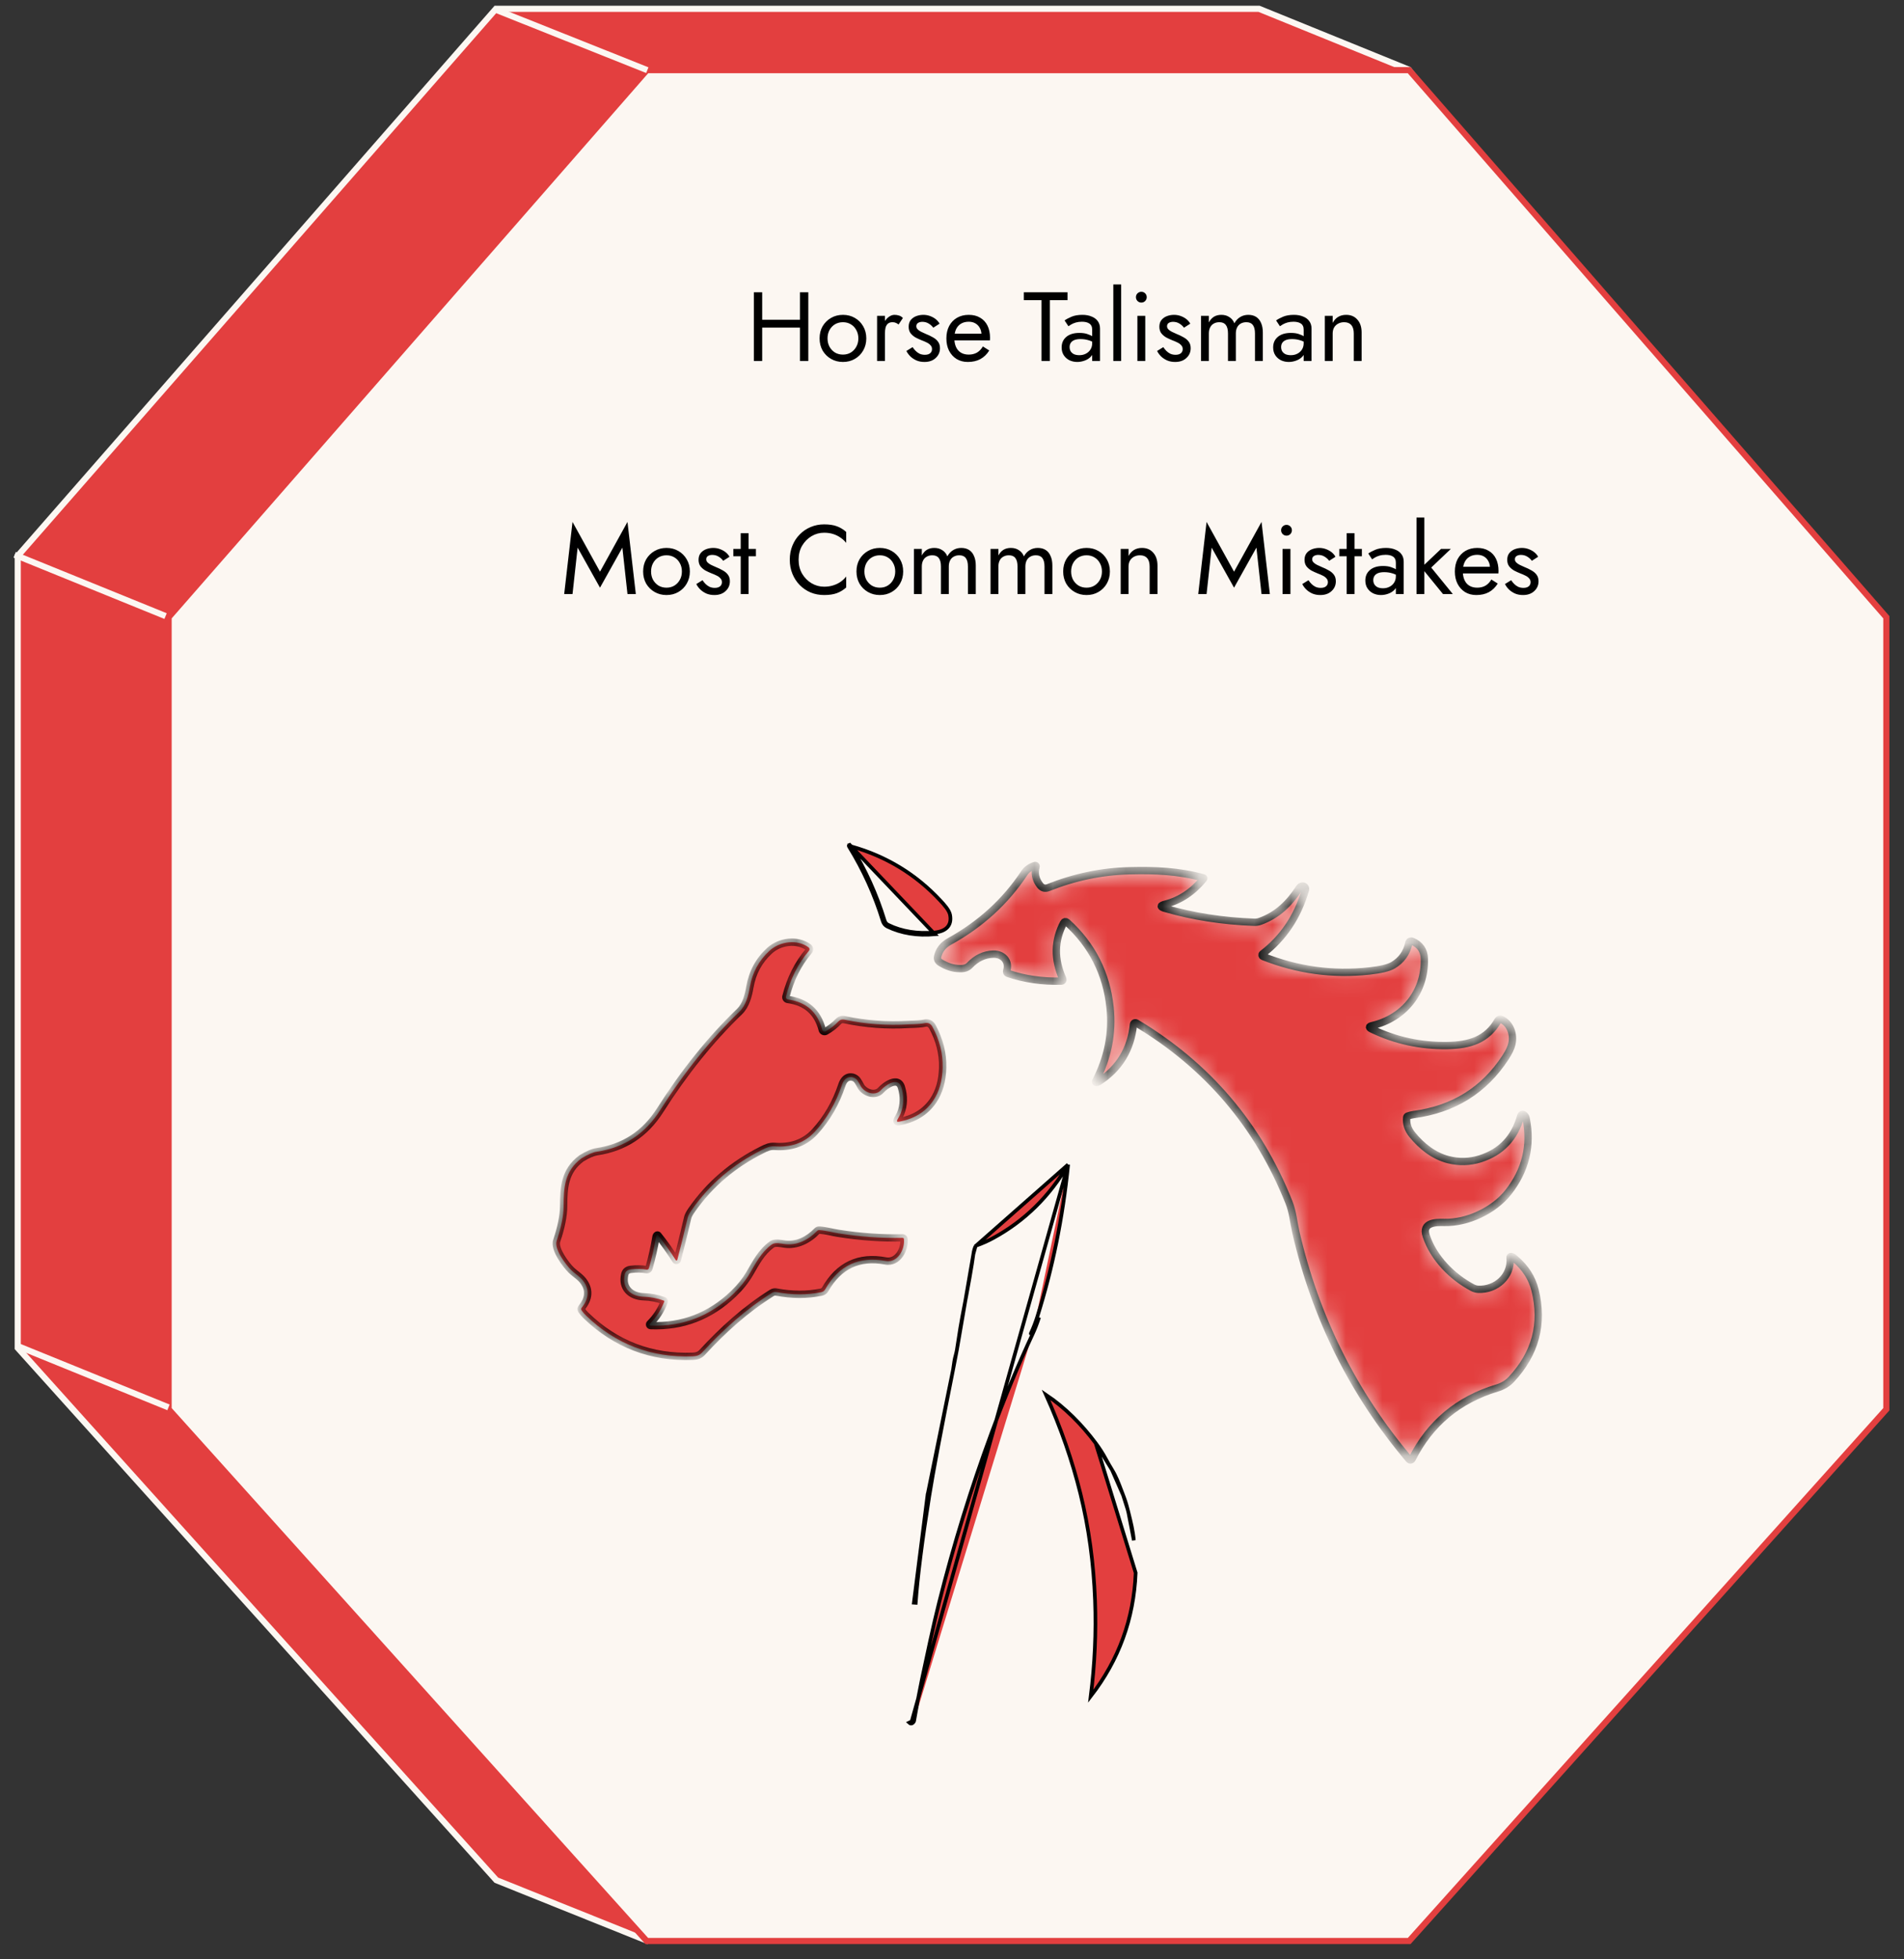 <?xml version="1.0" encoding="UTF-8"?> <svg xmlns="http://www.w3.org/2000/svg" width="104" height="107" viewBox="0 0 104 107" fill="none"><rect x="0" y="0" width="104" height="107" fill="#333333" stroke="none"/> <path d="M0.969 30.362L27.089 0.482L68.773 0.482L76.944 3.803L97.647 30.356V73.582L35.349 105.997L27.111 102.69L0.969 73.62L0.969 30.362Z" fill="#E33F3F" stroke="#FCF7F2" stroke-width="0.335"></path> <path d="M9.21 33.712L35.33 3.832L76.971 3.832L103.035 33.712V76.97L76.972 106.013H35.328L9.21 76.97L9.21 33.712Z" fill="#FCF7F2" stroke="#E33F3F" stroke-width="0.335"></path> <path d="M31.551 29.91L31.272 32.446H30.817L31.272 28.506L32.773 31.224L34.274 28.506L34.73 32.446H34.274L33.995 29.91L32.773 32.097L31.551 29.91ZM35.129 31.213C35.129 30.963 35.185 30.741 35.295 30.548C35.41 30.355 35.563 30.203 35.756 30.093C35.949 29.982 36.166 29.926 36.405 29.926C36.648 29.926 36.864 29.982 37.054 30.093C37.246 30.203 37.398 30.355 37.509 30.548C37.624 30.741 37.681 30.963 37.681 31.213C37.681 31.459 37.624 31.681 37.509 31.878C37.398 32.071 37.246 32.222 37.054 32.333C36.864 32.444 36.648 32.499 36.405 32.499C36.166 32.499 35.949 32.444 35.756 32.333C35.563 32.222 35.41 32.071 35.295 31.878C35.185 31.681 35.129 31.459 35.129 31.213ZM35.563 31.213C35.563 31.384 35.599 31.536 35.671 31.669C35.746 31.801 35.846 31.906 35.971 31.985C36.099 32.06 36.244 32.097 36.405 32.097C36.566 32.097 36.709 32.06 36.834 31.985C36.962 31.906 37.062 31.801 37.134 31.669C37.209 31.536 37.246 31.384 37.246 31.213C37.246 31.041 37.209 30.89 37.134 30.757C37.062 30.622 36.962 30.516 36.834 30.441C36.709 30.366 36.566 30.328 36.405 30.328C36.244 30.328 36.099 30.366 35.971 30.441C35.846 30.516 35.746 30.622 35.671 30.757C35.599 30.89 35.563 31.041 35.563 31.213ZM38.372 31.69C38.422 31.765 38.479 31.835 38.543 31.899C38.608 31.963 38.681 32.015 38.763 32.054C38.849 32.09 38.942 32.108 39.042 32.108C39.163 32.108 39.258 32.081 39.326 32.028C39.397 31.971 39.433 31.894 39.433 31.797C39.433 31.711 39.404 31.64 39.347 31.583C39.294 31.522 39.224 31.472 39.138 31.433C39.052 31.39 38.961 31.351 38.865 31.315C38.758 31.272 38.649 31.222 38.538 31.165C38.431 31.104 38.34 31.027 38.264 30.934C38.193 30.838 38.157 30.718 38.157 30.575C38.157 30.428 38.195 30.307 38.27 30.21C38.348 30.114 38.449 30.043 38.57 29.996C38.695 29.95 38.824 29.926 38.956 29.926C39.088 29.926 39.212 29.948 39.326 29.991C39.444 30.034 39.547 30.091 39.637 30.162C39.726 30.234 39.796 30.316 39.846 30.409L39.503 30.629C39.435 30.536 39.349 30.459 39.245 30.398C39.145 30.337 39.031 30.307 38.902 30.307C38.813 30.307 38.736 30.327 38.672 30.366C38.608 30.405 38.575 30.466 38.575 30.548C38.575 30.613 38.6 30.67 38.65 30.72C38.7 30.77 38.765 30.814 38.843 30.854C38.922 30.893 39.004 30.931 39.09 30.966C39.233 31.023 39.363 31.086 39.481 31.154C39.599 31.218 39.692 31.297 39.76 31.39C39.831 31.483 39.867 31.602 39.867 31.749C39.867 31.963 39.789 32.142 39.631 32.285C39.478 32.428 39.274 32.499 39.02 32.499C38.856 32.499 38.708 32.471 38.575 32.414C38.443 32.353 38.331 32.276 38.238 32.183C38.148 32.09 38.08 31.995 38.034 31.899L38.372 31.69ZM40.056 29.98H41.289V30.382H40.056V29.98ZM40.459 29.122H40.887V32.446H40.459V29.122ZM43.621 30.57C43.621 30.859 43.686 31.115 43.814 31.336C43.947 31.558 44.118 31.731 44.329 31.856C44.54 31.981 44.769 32.044 45.015 32.044C45.194 32.044 45.356 32.02 45.503 31.974C45.653 31.928 45.789 31.863 45.91 31.781C46.032 31.695 46.135 31.597 46.221 31.486V32.087C46.064 32.226 45.892 32.33 45.706 32.398C45.521 32.465 45.29 32.499 45.015 32.499C44.754 32.499 44.509 32.453 44.281 32.36C44.056 32.264 43.857 32.13 43.686 31.958C43.514 31.783 43.38 31.577 43.284 31.342C43.187 31.106 43.139 30.848 43.139 30.57C43.139 30.291 43.187 30.034 43.284 29.798C43.38 29.562 43.514 29.358 43.686 29.187C43.857 29.012 44.056 28.878 44.281 28.785C44.509 28.688 44.754 28.64 45.015 28.64C45.29 28.64 45.521 28.674 45.706 28.742C45.892 28.81 46.064 28.913 46.221 29.053V29.653C46.135 29.542 46.032 29.446 45.91 29.364C45.789 29.278 45.653 29.212 45.503 29.165C45.356 29.119 45.194 29.096 45.015 29.096C44.769 29.096 44.54 29.158 44.329 29.283C44.118 29.408 43.947 29.582 43.814 29.803C43.686 30.021 43.621 30.277 43.621 30.57ZM46.782 31.213C46.782 30.963 46.837 30.741 46.948 30.548C47.062 30.355 47.216 30.203 47.409 30.093C47.602 29.982 47.818 29.926 48.057 29.926C48.3 29.926 48.517 29.982 48.706 30.093C48.899 30.203 49.051 30.355 49.162 30.548C49.276 30.741 49.333 30.963 49.333 31.213C49.333 31.459 49.276 31.681 49.162 31.878C49.051 32.071 48.899 32.222 48.706 32.333C48.517 32.444 48.3 32.499 48.057 32.499C47.818 32.499 47.602 32.444 47.409 32.333C47.216 32.222 47.062 32.071 46.948 31.878C46.837 31.681 46.782 31.459 46.782 31.213ZM47.216 31.213C47.216 31.384 47.252 31.536 47.323 31.669C47.398 31.801 47.498 31.906 47.623 31.985C47.752 32.06 47.897 32.097 48.057 32.097C48.218 32.097 48.361 32.06 48.486 31.985C48.615 31.906 48.715 31.801 48.786 31.669C48.861 31.536 48.899 31.384 48.899 31.213C48.899 31.041 48.861 30.89 48.786 30.757C48.715 30.622 48.615 30.516 48.486 30.441C48.361 30.366 48.218 30.328 48.057 30.328C47.897 30.328 47.752 30.366 47.623 30.441C47.498 30.516 47.398 30.622 47.323 30.757C47.252 30.89 47.216 31.041 47.216 31.213ZM53.299 30.891V32.446H52.87V30.945C52.87 30.734 52.831 30.579 52.752 30.479C52.677 30.378 52.559 30.328 52.399 30.328C52.281 30.328 52.179 30.354 52.093 30.404C52.007 30.45 51.941 30.52 51.895 30.613C51.848 30.706 51.825 30.816 51.825 30.945V32.446H51.396V30.945C51.396 30.734 51.357 30.579 51.278 30.479C51.203 30.378 51.085 30.328 50.925 30.328C50.807 30.328 50.705 30.354 50.619 30.404C50.533 30.45 50.467 30.52 50.421 30.613C50.374 30.706 50.351 30.816 50.351 30.945V32.446H49.922V29.98H50.351V30.339C50.426 30.2 50.519 30.096 50.63 30.028C50.744 29.96 50.878 29.926 51.032 29.926C51.203 29.926 51.35 29.968 51.471 30.05C51.596 30.128 51.688 30.241 51.745 30.387C51.831 30.234 51.938 30.119 52.066 30.044C52.195 29.966 52.342 29.926 52.506 29.926C52.674 29.926 52.817 29.964 52.935 30.039C53.053 30.114 53.142 30.225 53.203 30.371C53.267 30.514 53.299 30.688 53.299 30.891ZM57.482 30.891V32.446H57.053V30.945C57.053 30.734 57.014 30.579 56.935 30.479C56.86 30.378 56.742 30.328 56.581 30.328C56.463 30.328 56.361 30.354 56.276 30.404C56.19 30.45 56.124 30.52 56.077 30.613C56.031 30.706 56.008 30.816 56.008 30.945V32.446H55.579V30.945C55.579 30.734 55.539 30.579 55.461 30.479C55.386 30.378 55.268 30.328 55.107 30.328C54.989 30.328 54.887 30.354 54.802 30.404C54.716 30.45 54.65 30.52 54.603 30.613C54.557 30.706 54.534 30.816 54.534 30.945V32.446H54.105V29.98H54.534V30.339C54.609 30.2 54.702 30.096 54.812 30.028C54.927 29.96 55.061 29.926 55.214 29.926C55.386 29.926 55.532 29.968 55.654 30.05C55.779 30.128 55.87 30.241 55.927 30.387C56.013 30.234 56.12 30.119 56.249 30.044C56.377 29.966 56.524 29.926 56.688 29.926C56.856 29.926 56.999 29.964 57.117 30.039C57.235 30.114 57.325 30.225 57.385 30.371C57.45 30.514 57.482 30.688 57.482 30.891ZM58.073 31.213C58.073 30.963 58.128 30.741 58.239 30.548C58.353 30.355 58.507 30.203 58.7 30.093C58.893 29.982 59.109 29.926 59.349 29.926C59.592 29.926 59.808 29.982 59.997 30.093C60.19 30.203 60.342 30.355 60.453 30.548C60.567 30.741 60.624 30.963 60.624 31.213C60.624 31.459 60.567 31.681 60.453 31.878C60.342 32.071 60.19 32.222 59.997 32.333C59.808 32.444 59.592 32.499 59.349 32.499C59.109 32.499 58.893 32.444 58.7 32.333C58.507 32.222 58.353 32.071 58.239 31.878C58.128 31.681 58.073 31.459 58.073 31.213ZM58.507 31.213C58.507 31.384 58.543 31.536 58.614 31.669C58.689 31.801 58.789 31.906 58.914 31.985C59.043 32.06 59.188 32.097 59.349 32.097C59.509 32.097 59.652 32.06 59.777 31.985C59.906 31.906 60.006 31.801 60.078 31.669C60.153 31.536 60.19 31.384 60.19 31.213C60.19 31.041 60.153 30.89 60.078 30.757C60.006 30.622 59.906 30.516 59.777 30.441C59.652 30.366 59.509 30.328 59.349 30.328C59.188 30.328 59.043 30.366 58.914 30.441C58.789 30.516 58.689 30.622 58.614 30.757C58.543 30.89 58.507 31.041 58.507 31.213ZM62.795 30.945C62.795 30.741 62.75 30.588 62.661 30.484C62.571 30.38 62.441 30.328 62.27 30.328C62.144 30.328 62.034 30.355 61.937 30.409C61.844 30.459 61.771 30.53 61.717 30.623C61.667 30.716 61.642 30.823 61.642 30.945V32.446H61.214V29.98H61.642V30.366C61.724 30.216 61.826 30.105 61.948 30.034C62.073 29.962 62.216 29.926 62.377 29.926C62.638 29.926 62.843 30.014 62.993 30.189C63.147 30.361 63.224 30.595 63.224 30.891V32.446H62.795V30.945ZM66.183 29.91L65.905 32.446H65.449L65.905 28.506L67.406 31.224L68.907 28.506L69.362 32.446H68.907L68.628 29.91L67.406 32.097L66.183 29.91ZM69.976 28.962C69.976 28.879 70.005 28.81 70.062 28.753C70.123 28.695 70.192 28.667 70.271 28.667C70.353 28.667 70.423 28.695 70.48 28.753C70.537 28.81 70.566 28.879 70.566 28.962C70.566 29.04 70.537 29.11 70.48 29.171C70.423 29.228 70.353 29.256 70.271 29.256C70.192 29.256 70.123 29.228 70.062 29.171C70.005 29.11 69.976 29.04 69.976 28.962ZM70.057 29.98H70.486V32.446H70.057V29.98ZM71.471 31.69C71.521 31.765 71.578 31.835 71.642 31.899C71.707 31.963 71.78 32.015 71.862 32.054C71.948 32.09 72.041 32.108 72.141 32.108C72.262 32.108 72.357 32.081 72.425 32.028C72.496 31.971 72.532 31.894 72.532 31.797C72.532 31.711 72.503 31.64 72.446 31.583C72.393 31.522 72.323 31.472 72.237 31.433C72.151 31.39 72.06 31.351 71.964 31.315C71.857 31.272 71.748 31.222 71.637 31.165C71.53 31.104 71.439 31.027 71.363 30.934C71.292 30.838 71.256 30.718 71.256 30.575C71.256 30.428 71.294 30.307 71.369 30.21C71.447 30.114 71.547 30.043 71.669 29.996C71.794 29.95 71.923 29.926 72.055 29.926C72.187 29.926 72.31 29.948 72.425 29.991C72.543 30.034 72.646 30.091 72.736 30.162C72.825 30.234 72.895 30.316 72.945 30.409L72.602 30.629C72.534 30.536 72.448 30.459 72.344 30.398C72.244 30.337 72.13 30.307 72.001 30.307C71.912 30.307 71.835 30.327 71.771 30.366C71.707 30.405 71.674 30.466 71.674 30.548C71.674 30.613 71.699 30.67 71.749 30.72C71.799 30.77 71.864 30.814 71.942 30.854C72.021 30.893 72.103 30.931 72.189 30.966C72.332 31.023 72.462 31.086 72.58 31.154C72.698 31.218 72.791 31.297 72.859 31.39C72.93 31.483 72.966 31.602 72.966 31.749C72.966 31.963 72.888 32.142 72.73 32.285C72.577 32.428 72.373 32.499 72.119 32.499C71.955 32.499 71.806 32.471 71.674 32.414C71.542 32.353 71.43 32.276 71.337 32.183C71.247 32.09 71.179 31.995 71.133 31.899L71.471 31.69ZM73.156 29.98H74.388V30.382H73.156V29.98ZM73.558 29.122H73.986V32.446H73.558V29.122ZM75.011 31.685C75.011 31.777 75.033 31.858 75.076 31.926C75.122 31.994 75.185 32.046 75.263 32.081C75.346 32.114 75.438 32.13 75.542 32.13C75.674 32.13 75.792 32.103 75.896 32.049C76.003 31.995 76.087 31.921 76.148 31.824C76.212 31.724 76.244 31.61 76.244 31.481L76.33 31.803C76.33 31.96 76.282 32.09 76.185 32.194C76.092 32.297 75.976 32.374 75.837 32.424C75.701 32.474 75.565 32.499 75.43 32.499C75.279 32.499 75.138 32.469 75.006 32.408C74.877 32.344 74.774 32.253 74.695 32.135C74.617 32.017 74.577 31.874 74.577 31.706C74.577 31.467 74.661 31.276 74.829 31.133C75.001 30.986 75.238 30.913 75.542 30.913C75.721 30.913 75.869 30.934 75.987 30.977C76.109 31.016 76.205 31.063 76.276 31.116C76.348 31.166 76.396 31.208 76.421 31.24V31.492C76.296 31.406 76.167 31.345 76.035 31.309C75.903 31.27 75.762 31.25 75.612 31.25C75.472 31.25 75.358 31.268 75.269 31.304C75.183 31.34 75.119 31.39 75.076 31.454C75.033 31.518 75.011 31.595 75.011 31.685ZM74.947 30.548L74.738 30.232C74.831 30.164 74.958 30.096 75.119 30.028C75.283 29.96 75.48 29.926 75.708 29.926C75.901 29.926 76.069 29.957 76.212 30.018C76.359 30.075 76.471 30.159 76.55 30.27C76.632 30.38 76.673 30.516 76.673 30.677V32.446H76.244V30.736C76.244 30.65 76.23 30.58 76.201 30.527C76.173 30.47 76.132 30.425 76.078 30.393C76.028 30.361 75.969 30.337 75.901 30.323C75.833 30.309 75.762 30.302 75.687 30.302C75.565 30.302 75.454 30.316 75.355 30.345C75.258 30.373 75.176 30.407 75.108 30.446C75.04 30.486 74.986 30.52 74.947 30.548ZM77.372 28.265H77.801V32.446H77.372V28.265ZM78.712 29.98H79.248L78.176 30.998L79.356 32.446H78.82L77.64 30.998L78.712 29.98ZM80.636 32.499C80.407 32.499 80.203 32.446 80.025 32.339C79.849 32.228 79.712 32.076 79.612 31.883C79.515 31.69 79.467 31.467 79.467 31.213C79.467 30.956 79.517 30.73 79.617 30.538C79.721 30.345 79.864 30.195 80.046 30.087C80.232 29.98 80.446 29.926 80.689 29.926C80.932 29.926 81.139 29.978 81.311 30.082C81.486 30.182 81.62 30.327 81.713 30.516C81.806 30.706 81.852 30.931 81.852 31.192C81.852 31.216 81.851 31.243 81.847 31.272C81.847 31.297 81.847 31.313 81.847 31.32H79.74V30.956H81.509L81.338 31.202C81.349 31.184 81.359 31.157 81.37 31.122C81.381 31.082 81.386 31.05 81.386 31.025C81.386 30.879 81.356 30.752 81.295 30.645C81.238 30.538 81.157 30.453 81.054 30.393C80.95 30.332 80.829 30.302 80.689 30.302C80.525 30.302 80.384 30.337 80.266 30.409C80.151 30.477 80.062 30.577 79.998 30.709C79.937 30.838 79.905 30.997 79.901 31.186C79.901 31.379 79.932 31.544 79.992 31.679C80.053 31.815 80.142 31.919 80.26 31.99C80.378 32.062 80.521 32.097 80.689 32.097C80.857 32.097 81.005 32.062 81.134 31.99C81.263 31.915 81.372 31.803 81.461 31.652L81.809 31.872C81.681 32.08 81.518 32.237 81.322 32.344C81.129 32.448 80.9 32.499 80.636 32.499ZM82.542 31.69C82.592 31.765 82.649 31.835 82.713 31.899C82.778 31.963 82.851 32.015 82.933 32.054C83.019 32.09 83.112 32.108 83.212 32.108C83.334 32.108 83.428 32.081 83.496 32.028C83.568 31.971 83.603 31.894 83.603 31.797C83.603 31.711 83.575 31.64 83.518 31.583C83.464 31.522 83.394 31.472 83.308 31.433C83.223 31.39 83.132 31.351 83.035 31.315C82.928 31.272 82.819 31.222 82.708 31.165C82.601 31.104 82.51 31.027 82.435 30.934C82.363 30.838 82.328 30.718 82.328 30.575C82.328 30.428 82.365 30.307 82.44 30.21C82.519 30.114 82.619 30.043 82.74 29.996C82.865 29.95 82.994 29.926 83.126 29.926C83.258 29.926 83.382 29.948 83.496 29.991C83.614 30.034 83.718 30.091 83.807 30.162C83.896 30.234 83.966 30.316 84.016 30.409L83.673 30.629C83.605 30.536 83.519 30.459 83.416 30.398C83.316 30.337 83.201 30.307 83.073 30.307C82.983 30.307 82.906 30.327 82.842 30.366C82.778 30.405 82.746 30.466 82.746 30.548C82.746 30.613 82.771 30.67 82.821 30.72C82.871 30.77 82.935 30.814 83.014 30.854C83.092 30.893 83.174 30.931 83.26 30.966C83.403 31.023 83.534 31.086 83.652 31.154C83.769 31.218 83.862 31.297 83.93 31.39C84.002 31.483 84.037 31.602 84.037 31.749C84.037 31.963 83.959 32.142 83.802 32.285C83.648 32.428 83.444 32.499 83.191 32.499C83.026 32.499 82.878 32.471 82.746 32.414C82.614 32.353 82.501 32.276 82.408 32.183C82.319 32.09 82.251 31.995 82.204 31.899L82.542 31.69Z" fill="black"></path> <path d="M41.429 17.893V17.464H44.002V17.893H41.429ZM43.696 15.963H44.152V19.716H43.696V15.963ZM41.177 15.963H41.632V19.716H41.177V15.963ZM44.767 18.483C44.767 18.233 44.823 18.011 44.933 17.818C45.048 17.625 45.201 17.473 45.394 17.363C45.587 17.252 45.803 17.196 46.043 17.196C46.286 17.196 46.502 17.252 46.692 17.363C46.885 17.473 47.036 17.625 47.147 17.818C47.261 18.011 47.319 18.233 47.319 18.483C47.319 18.729 47.261 18.951 47.147 19.148C47.036 19.34 46.885 19.492 46.692 19.603C46.502 19.714 46.286 19.769 46.043 19.769C45.803 19.769 45.587 19.714 45.394 19.603C45.201 19.492 45.048 19.34 44.933 19.148C44.823 18.951 44.767 18.729 44.767 18.483ZM45.201 18.483C45.201 18.654 45.237 18.806 45.309 18.939C45.384 19.071 45.484 19.176 45.609 19.255C45.737 19.33 45.882 19.367 46.043 19.367C46.204 19.367 46.347 19.33 46.472 19.255C46.6 19.176 46.7 19.071 46.772 18.939C46.847 18.806 46.885 18.654 46.885 18.483C46.885 18.311 46.847 18.159 46.772 18.027C46.7 17.891 46.6 17.786 46.472 17.711C46.347 17.636 46.204 17.598 46.043 17.598C45.882 17.598 45.737 17.636 45.609 17.711C45.484 17.786 45.384 17.891 45.309 18.027C45.237 18.159 45.201 18.311 45.201 18.483ZM48.337 17.25V19.716H47.908V17.25H48.337ZM49.082 17.722C49.025 17.679 48.973 17.648 48.926 17.631C48.88 17.609 48.821 17.598 48.749 17.598C48.642 17.598 48.558 17.625 48.497 17.679C48.437 17.732 48.394 17.806 48.369 17.898C48.347 17.991 48.337 18.097 48.337 18.215H48.144C48.144 18.018 48.178 17.845 48.245 17.695C48.317 17.541 48.408 17.42 48.519 17.33C48.63 17.241 48.742 17.196 48.857 17.196C48.946 17.196 49.028 17.209 49.103 17.234C49.182 17.255 49.253 17.3 49.318 17.368L49.082 17.722ZM49.847 18.96C49.897 19.035 49.954 19.105 50.019 19.169C50.083 19.233 50.156 19.285 50.238 19.324C50.324 19.36 50.417 19.378 50.517 19.378C50.639 19.378 50.733 19.351 50.801 19.298C50.873 19.24 50.908 19.164 50.908 19.067C50.908 18.981 50.88 18.91 50.823 18.853C50.769 18.792 50.699 18.742 50.614 18.703C50.528 18.66 50.437 18.62 50.34 18.585C50.233 18.542 50.124 18.492 50.013 18.435C49.906 18.374 49.815 18.297 49.74 18.204C49.668 18.108 49.633 17.988 49.633 17.845C49.633 17.698 49.67 17.577 49.745 17.48C49.824 17.384 49.924 17.312 50.045 17.266C50.17 17.22 50.299 17.196 50.431 17.196C50.563 17.196 50.687 17.218 50.801 17.261C50.919 17.304 51.023 17.361 51.112 17.432C51.201 17.504 51.271 17.586 51.321 17.679L50.978 17.898C50.91 17.806 50.824 17.729 50.721 17.668C50.621 17.607 50.506 17.577 50.378 17.577C50.288 17.577 50.212 17.597 50.147 17.636C50.083 17.675 50.051 17.736 50.051 17.818C50.051 17.883 50.076 17.94 50.126 17.99C50.176 18.04 50.24 18.084 50.319 18.124C50.397 18.163 50.48 18.201 50.565 18.236C50.708 18.293 50.839 18.356 50.957 18.424C51.075 18.488 51.167 18.567 51.235 18.66C51.307 18.753 51.343 18.872 51.343 19.019C51.343 19.233 51.264 19.412 51.107 19.555C50.953 19.698 50.749 19.769 50.496 19.769C50.331 19.769 50.183 19.741 50.051 19.683C49.919 19.623 49.806 19.546 49.713 19.453C49.624 19.36 49.556 19.265 49.509 19.169L49.847 18.96ZM52.861 19.769C52.633 19.769 52.429 19.716 52.25 19.608C52.075 19.498 51.938 19.346 51.837 19.153C51.741 18.96 51.693 18.736 51.693 18.483C51.693 18.226 51.743 18 51.843 17.807C51.946 17.614 52.089 17.464 52.272 17.357C52.457 17.25 52.672 17.196 52.915 17.196C53.158 17.196 53.365 17.248 53.537 17.352C53.712 17.452 53.846 17.597 53.939 17.786C54.032 17.975 54.078 18.201 54.078 18.461C54.078 18.486 54.076 18.513 54.073 18.542C54.073 18.567 54.073 18.583 54.073 18.59H51.966V18.226H53.735L53.563 18.472C53.574 18.454 53.585 18.427 53.596 18.392C53.606 18.352 53.612 18.32 53.612 18.295C53.612 18.149 53.581 18.022 53.521 17.915C53.463 17.807 53.383 17.723 53.279 17.663C53.176 17.602 53.054 17.572 52.915 17.572C52.751 17.572 52.609 17.607 52.491 17.679C52.377 17.747 52.288 17.847 52.223 17.979C52.163 18.108 52.13 18.267 52.127 18.456C52.127 18.649 52.157 18.813 52.218 18.949C52.279 19.085 52.368 19.189 52.486 19.26C52.604 19.331 52.747 19.367 52.915 19.367C53.083 19.367 53.231 19.331 53.36 19.26C53.488 19.185 53.597 19.073 53.687 18.922L54.035 19.142C53.907 19.349 53.744 19.507 53.547 19.614C53.354 19.718 53.126 19.769 52.861 19.769ZM55.924 16.392V15.963H58.31V16.392H57.345V19.716H56.889V16.392H55.924ZM58.424 18.954C58.424 19.047 58.445 19.128 58.488 19.196C58.534 19.264 58.597 19.316 58.675 19.351C58.758 19.383 58.851 19.399 58.954 19.399C59.087 19.399 59.204 19.373 59.308 19.319C59.415 19.265 59.499 19.19 59.56 19.094C59.624 18.994 59.657 18.88 59.657 18.751L59.742 19.073C59.742 19.23 59.694 19.36 59.597 19.464C59.505 19.567 59.388 19.644 59.249 19.694C59.113 19.744 58.977 19.769 58.842 19.769C58.692 19.769 58.55 19.739 58.418 19.678C58.29 19.614 58.186 19.523 58.107 19.405C58.029 19.287 57.989 19.144 57.989 18.976C57.989 18.736 58.073 18.545 58.241 18.402C58.413 18.256 58.651 18.183 58.954 18.183C59.133 18.183 59.281 18.204 59.399 18.247C59.521 18.286 59.617 18.333 59.689 18.386C59.76 18.436 59.808 18.477 59.833 18.51V18.762C59.708 18.676 59.58 18.615 59.447 18.579C59.315 18.54 59.174 18.52 59.024 18.52C58.885 18.52 58.77 18.538 58.681 18.574C58.595 18.61 58.531 18.66 58.488 18.724C58.445 18.788 58.424 18.865 58.424 18.954ZM58.359 17.818L58.15 17.502C58.243 17.434 58.37 17.366 58.531 17.298C58.695 17.23 58.892 17.196 59.12 17.196C59.313 17.196 59.481 17.227 59.624 17.288C59.771 17.345 59.883 17.429 59.962 17.539C60.044 17.65 60.085 17.786 60.085 17.947V19.716H59.657V18.006C59.657 17.92 59.642 17.85 59.614 17.797C59.585 17.739 59.544 17.695 59.49 17.663C59.44 17.631 59.381 17.607 59.313 17.593C59.245 17.579 59.174 17.572 59.099 17.572C58.977 17.572 58.867 17.586 58.767 17.614C58.67 17.643 58.588 17.677 58.52 17.716C58.452 17.756 58.399 17.79 58.359 17.818ZM60.811 15.535H61.24V19.716H60.811V15.535ZM62.047 16.232C62.047 16.149 62.075 16.08 62.133 16.022C62.193 15.965 62.263 15.937 62.342 15.937C62.424 15.937 62.493 15.965 62.551 16.022C62.608 16.08 62.636 16.149 62.636 16.232C62.636 16.31 62.608 16.38 62.551 16.441C62.493 16.498 62.424 16.526 62.342 16.526C62.263 16.526 62.193 16.498 62.133 16.441C62.075 16.38 62.047 16.31 62.047 16.232ZM62.127 17.25H62.556V19.716H62.127V17.25ZM63.541 18.96C63.591 19.035 63.648 19.105 63.712 19.169C63.777 19.233 63.85 19.285 63.932 19.324C64.018 19.36 64.111 19.378 64.211 19.378C64.332 19.378 64.427 19.351 64.495 19.298C64.567 19.24 64.602 19.164 64.602 19.067C64.602 18.981 64.574 18.91 64.517 18.853C64.463 18.792 64.393 18.742 64.308 18.703C64.222 18.66 64.131 18.62 64.034 18.585C63.927 18.542 63.818 18.492 63.707 18.435C63.6 18.374 63.509 18.297 63.434 18.204C63.362 18.108 63.327 17.988 63.327 17.845C63.327 17.698 63.364 17.577 63.439 17.48C63.518 17.384 63.618 17.312 63.739 17.266C63.864 17.22 63.993 17.196 64.125 17.196C64.257 17.196 64.381 17.218 64.495 17.261C64.613 17.304 64.717 17.361 64.806 17.432C64.895 17.504 64.965 17.586 65.015 17.679L64.672 17.898C64.604 17.806 64.518 17.729 64.415 17.668C64.315 17.607 64.2 17.577 64.072 17.577C63.982 17.577 63.906 17.597 63.841 17.636C63.777 17.675 63.745 17.736 63.745 17.818C63.745 17.883 63.77 17.94 63.82 17.99C63.87 18.04 63.934 18.084 64.013 18.124C64.091 18.163 64.174 18.201 64.259 18.236C64.402 18.293 64.533 18.356 64.651 18.424C64.769 18.488 64.861 18.567 64.929 18.66C65.001 18.753 65.037 18.872 65.037 19.019C65.037 19.233 64.958 19.412 64.801 19.555C64.647 19.698 64.443 19.769 64.19 19.769C64.025 19.769 63.877 19.741 63.745 19.683C63.612 19.623 63.5 19.546 63.407 19.453C63.318 19.36 63.25 19.265 63.203 19.169L63.541 18.96ZM68.978 18.161V19.716H68.549V18.215C68.549 18.004 68.51 17.849 68.431 17.748C68.356 17.648 68.238 17.598 68.078 17.598C67.96 17.598 67.858 17.623 67.772 17.673C67.686 17.72 67.62 17.79 67.574 17.883C67.527 17.975 67.504 18.086 67.504 18.215V19.716H67.075V18.215C67.075 18.004 67.036 17.849 66.957 17.748C66.882 17.648 66.764 17.598 66.603 17.598C66.486 17.598 66.384 17.623 66.298 17.673C66.212 17.72 66.146 17.79 66.1 17.883C66.053 17.975 66.03 18.086 66.03 18.215V19.716H65.601V17.25H66.03V17.609C66.105 17.47 66.198 17.366 66.309 17.298C66.423 17.23 66.557 17.196 66.711 17.196C66.882 17.196 67.029 17.237 67.15 17.32C67.275 17.398 67.366 17.511 67.424 17.657C67.509 17.504 67.617 17.389 67.745 17.314C67.874 17.236 68.02 17.196 68.185 17.196C68.353 17.196 68.496 17.234 68.614 17.309C68.731 17.384 68.821 17.495 68.882 17.641C68.946 17.784 68.978 17.957 68.978 18.161ZM69.977 18.954C69.977 19.047 69.998 19.128 70.041 19.196C70.087 19.264 70.15 19.316 70.228 19.351C70.311 19.383 70.404 19.399 70.507 19.399C70.639 19.399 70.757 19.373 70.861 19.319C70.968 19.265 71.052 19.19 71.113 19.094C71.177 18.994 71.209 18.88 71.209 18.751L71.295 19.073C71.295 19.23 71.247 19.36 71.15 19.464C71.058 19.567 70.941 19.644 70.802 19.694C70.666 19.744 70.53 19.769 70.395 19.769C70.245 19.769 70.103 19.739 69.971 19.678C69.843 19.614 69.739 19.523 69.66 19.405C69.582 19.287 69.542 19.144 69.542 18.976C69.542 18.736 69.626 18.545 69.794 18.402C69.966 18.256 70.204 18.183 70.507 18.183C70.686 18.183 70.834 18.204 70.952 18.247C71.074 18.286 71.17 18.333 71.242 18.386C71.313 18.436 71.361 18.477 71.386 18.51V18.762C71.261 18.676 71.133 18.615 71 18.579C70.868 18.54 70.727 18.52 70.577 18.52C70.438 18.52 70.323 18.538 70.234 18.574C70.148 18.61 70.084 18.66 70.041 18.724C69.998 18.788 69.977 18.865 69.977 18.954ZM69.912 17.818L69.703 17.502C69.796 17.434 69.923 17.366 70.084 17.298C70.248 17.23 70.445 17.196 70.673 17.196C70.866 17.196 71.034 17.227 71.177 17.288C71.324 17.345 71.436 17.429 71.515 17.539C71.597 17.65 71.638 17.786 71.638 17.947V19.716H71.209V18.006C71.209 17.92 71.195 17.85 71.166 17.797C71.138 17.739 71.097 17.695 71.043 17.663C70.993 17.631 70.934 17.607 70.866 17.593C70.799 17.579 70.727 17.572 70.652 17.572C70.53 17.572 70.42 17.586 70.32 17.614C70.223 17.643 70.141 17.677 70.073 17.716C70.005 17.756 69.951 17.79 69.912 17.818ZM73.946 18.215C73.946 18.011 73.901 17.858 73.812 17.754C73.722 17.65 73.592 17.598 73.42 17.598C73.295 17.598 73.184 17.625 73.088 17.679C72.995 17.729 72.922 17.8 72.868 17.893C72.818 17.986 72.793 18.093 72.793 18.215V19.716H72.364V17.25H72.793V17.636C72.875 17.486 72.977 17.375 73.099 17.304C73.224 17.232 73.367 17.196 73.528 17.196C73.788 17.196 73.994 17.284 74.144 17.459C74.298 17.631 74.374 17.865 74.374 18.161V19.716H73.946V18.215Z" fill="black"></path> <path d="M0.96 73.517L9.203 76.867" stroke="#FCF7F2" stroke-width="0.335"></path> <path d="M0.801 30.299L9.044 33.649" stroke="#FCF7F2" stroke-width="0.335"></path> <path d="M26.957 0.482L35.358 3.832" stroke="#FCF7F2" stroke-width="0.335"></path> <path d="M48.479 50.61L48.522 50.52C48.42 50.471 48.353 50.392 48.317 50.275L48.317 50.275C47.881 48.855 47.271 47.505 46.488 46.227L46.5 46.23C46.5 46.23 46.501 46.23 46.501 46.23C48.403 46.764 50.023 47.749 51.361 49.185L51.368 49.193C51.471 49.304 51.59 49.432 51.691 49.568C51.795 49.709 51.872 49.847 51.895 49.973L51.895 49.973C51.953 50.283 51.881 50.503 51.737 50.654C51.59 50.807 51.353 50.902 51.057 50.929L51.057 50.929C50.108 51.013 49.264 50.876 48.522 50.52L48.479 50.61ZM48.479 50.61C49.239 50.975 50.102 51.114 51.066 51.028L46.404 46.136C46.395 46.138 46.387 46.143 46.38 46.15C46.373 46.156 46.368 46.164 46.365 46.173C46.362 46.182 46.361 46.191 46.362 46.201C46.363 46.21 46.366 46.219 46.371 46.227C47.165 47.514 47.782 48.873 48.221 50.305C48.265 50.446 48.351 50.548 48.479 50.61Z" fill="#E33F3F" stroke="black" stroke-width="0.2"></path> <mask id="path-9-inside-1_823_16628" fill="white"> <path d="M82.757 68.76C83.32 69.238 83.683 69.805 83.847 70.461C84.305 72.303 83.87 73.931 82.543 75.348C82.341 75.563 82.082 75.718 81.766 75.812C79.658 76.446 78.111 77.74 77.125 79.694C77.118 79.708 77.108 79.719 77.095 79.728C77.083 79.737 77.068 79.742 77.053 79.744C77.038 79.746 77.023 79.744 77.008 79.738C76.994 79.732 76.982 79.723 76.972 79.712C73.924 76.106 71.862 71.975 70.787 67.318C70.66 66.766 70.618 66.204 70.407 65.673C68.736 61.469 65.956 58.203 62.068 55.874C62.053 55.865 62.036 55.86 62.019 55.859C62.002 55.859 61.984 55.862 61.969 55.87C61.953 55.878 61.94 55.889 61.93 55.904C61.92 55.918 61.914 55.934 61.912 55.952C61.771 57.315 61.135 58.359 60.006 59.083C59.968 59.106 59.927 59.119 59.882 59.12C59.875 59.121 59.868 59.119 59.861 59.116C59.855 59.112 59.85 59.107 59.846 59.101C59.842 59.095 59.84 59.088 59.84 59.081C59.839 59.074 59.841 59.066 59.844 59.06C60.517 57.767 60.78 56.422 60.633 55.027C60.438 53.169 59.651 51.615 58.272 50.365C58.259 50.354 58.245 50.346 58.229 50.341C58.213 50.337 58.196 50.336 58.18 50.338C58.164 50.341 58.148 50.347 58.135 50.357C58.121 50.367 58.11 50.379 58.102 50.394C57.583 51.368 57.567 52.394 58.052 53.472C58.058 53.484 58.06 53.498 58.059 53.511C58.058 53.524 58.054 53.537 58.047 53.548C58.04 53.559 58.03 53.569 58.019 53.575C58.007 53.582 57.995 53.585 57.981 53.586C56.94 53.615 55.963 53.475 55.051 53.165C55.025 53.156 55.004 53.137 54.991 53.113C54.979 53.088 54.977 53.06 54.985 53.033C55.16 52.493 54.768 52.094 54.242 52.113C53.757 52.132 53.331 52.335 52.964 52.724C52.837 52.858 52.652 52.918 52.411 52.904C52.07 52.901 51.724 52.793 51.373 52.578C51.234 52.493 51.181 52.382 51.214 52.245C51.299 51.887 51.512 51.614 51.853 51.425C53.559 50.482 54.923 49.237 55.945 47.69C56.085 47.479 56.294 47.343 56.536 47.269C56.544 47.266 56.553 47.266 56.56 47.268C56.568 47.27 56.576 47.274 56.581 47.28C56.587 47.285 56.592 47.293 56.594 47.301C56.596 47.309 56.596 47.317 56.593 47.325C56.494 47.697 56.565 48.038 56.805 48.348C56.928 48.507 57.081 48.55 57.261 48.478C58.695 47.904 60.171 47.597 61.688 47.558C63.088 47.521 64.376 47.576 65.72 47.941C65.755 47.951 65.761 47.97 65.739 47.998C65.149 48.718 64.449 49.181 63.637 49.387C63.36 49.458 63.359 49.533 63.634 49.613C65.158 50.055 66.783 50.308 68.509 50.372C68.618 50.376 68.721 50.36 68.818 50.325C69.778 49.983 70.426 49.337 70.978 48.491C70.994 48.466 71.014 48.446 71.038 48.429C71.062 48.413 71.089 48.402 71.117 48.397C71.196 48.382 71.254 48.406 71.289 48.469C71.313 48.512 71.318 48.557 71.304 48.604C70.879 50.063 70.1 51.226 68.967 52.093C68.954 52.102 68.945 52.114 68.939 52.128C68.933 52.142 68.931 52.158 68.933 52.173C68.935 52.188 68.941 52.202 68.95 52.214C68.96 52.225 68.972 52.235 68.986 52.24C70.871 52.986 72.805 53.251 74.79 53.033C75.418 52.965 75.852 52.86 76.091 52.719C76.554 52.445 76.842 52.038 76.954 51.498C76.957 51.48 76.965 51.462 76.977 51.447C76.988 51.432 77.002 51.419 77.019 51.41C77.036 51.402 77.054 51.397 77.073 51.396C77.092 51.395 77.111 51.398 77.129 51.406C77.567 51.588 77.791 51.911 77.801 52.376C77.842 54.179 76.694 55.601 74.953 56.014C74.762 56.059 74.755 56.124 74.933 56.209C76.226 56.829 77.599 57.128 79.051 57.105C80.267 57.086 81.222 56.795 81.824 55.733C81.842 55.703 81.87 55.68 81.903 55.669C81.937 55.659 81.973 55.661 82.005 55.676C82.508 55.912 82.702 56.505 82.581 57.023C82.533 57.229 82.416 57.475 82.229 57.76C81.062 59.547 79.39 60.586 77.212 60.876C77.104 60.891 76.999 60.917 76.896 60.954C76.86 60.967 76.84 60.993 76.836 61.032C76.8 61.369 76.902 61.684 77.141 61.977C77.647 62.597 78.308 63.134 79.114 63.339C79.699 63.487 80.274 63.472 80.841 63.294C81.997 62.931 82.74 62.145 83.07 60.936C83.075 60.921 83.082 60.907 83.092 60.895C83.103 60.884 83.116 60.875 83.13 60.869C83.144 60.864 83.16 60.861 83.175 60.863C83.191 60.864 83.206 60.869 83.219 60.877C83.295 60.925 83.343 60.996 83.362 61.092C83.655 62.572 83.331 63.913 82.389 65.114C81.602 66.118 80.145 66.795 78.895 66.767C78.424 66.755 77.657 66.764 77.903 67.503C78.309 68.717 79.32 69.74 80.438 70.332C80.534 70.382 80.634 70.411 80.737 70.417C81.711 70.468 82.582 69.7 82.482 68.691C82.477 68.647 82.497 68.626 82.542 68.629C82.604 68.633 82.676 68.677 82.757 68.76Z"></path> </mask> <path d="M82.757 68.76C83.32 69.238 83.683 69.805 83.847 70.461C84.305 72.303 83.87 73.931 82.543 75.348C82.341 75.563 82.082 75.718 81.766 75.812C79.658 76.446 78.111 77.74 77.125 79.694C77.118 79.708 77.108 79.719 77.095 79.728C77.083 79.737 77.068 79.742 77.053 79.744C77.038 79.746 77.023 79.744 77.008 79.738C76.994 79.732 76.982 79.723 76.972 79.712C73.924 76.106 71.862 71.975 70.787 67.318C70.66 66.766 70.618 66.204 70.407 65.673C68.736 61.469 65.956 58.203 62.068 55.874C62.053 55.865 62.036 55.86 62.019 55.859C62.002 55.859 61.984 55.862 61.969 55.87C61.953 55.878 61.94 55.889 61.93 55.904C61.92 55.918 61.914 55.934 61.912 55.952C61.771 57.315 61.135 58.359 60.006 59.083C59.968 59.106 59.927 59.119 59.882 59.12C59.875 59.121 59.868 59.119 59.861 59.116C59.855 59.112 59.85 59.107 59.846 59.101C59.842 59.095 59.84 59.088 59.84 59.081C59.839 59.074 59.841 59.066 59.844 59.06C60.517 57.767 60.78 56.422 60.633 55.027C60.438 53.169 59.651 51.615 58.272 50.365C58.259 50.354 58.245 50.346 58.229 50.341C58.213 50.337 58.196 50.336 58.18 50.338C58.164 50.341 58.148 50.347 58.135 50.357C58.121 50.367 58.11 50.379 58.102 50.394C57.583 51.368 57.567 52.394 58.052 53.472C58.058 53.484 58.06 53.498 58.059 53.511C58.058 53.524 58.054 53.537 58.047 53.548C58.04 53.559 58.03 53.569 58.019 53.575C58.007 53.582 57.995 53.585 57.981 53.586C56.94 53.615 55.963 53.475 55.051 53.165C55.025 53.156 55.004 53.137 54.991 53.113C54.979 53.088 54.977 53.06 54.985 53.033C55.16 52.493 54.768 52.094 54.242 52.113C53.757 52.132 53.331 52.335 52.964 52.724C52.837 52.858 52.652 52.918 52.411 52.904C52.07 52.901 51.724 52.793 51.373 52.578C51.234 52.493 51.181 52.382 51.214 52.245C51.299 51.887 51.512 51.614 51.853 51.425C53.559 50.482 54.923 49.237 55.945 47.69C56.085 47.479 56.294 47.343 56.536 47.269C56.544 47.266 56.553 47.266 56.56 47.268C56.568 47.27 56.576 47.274 56.581 47.28C56.587 47.285 56.592 47.293 56.594 47.301C56.596 47.309 56.596 47.317 56.593 47.325C56.494 47.697 56.565 48.038 56.805 48.348C56.928 48.507 57.081 48.55 57.261 48.478C58.695 47.904 60.171 47.597 61.688 47.558C63.088 47.521 64.376 47.576 65.72 47.941C65.755 47.951 65.761 47.97 65.739 47.998C65.149 48.718 64.449 49.181 63.637 49.387C63.36 49.458 63.359 49.533 63.634 49.613C65.158 50.055 66.783 50.308 68.509 50.372C68.618 50.376 68.721 50.36 68.818 50.325C69.778 49.983 70.426 49.337 70.978 48.491C70.994 48.466 71.014 48.446 71.038 48.429C71.062 48.413 71.089 48.402 71.117 48.397C71.196 48.382 71.254 48.406 71.289 48.469C71.313 48.512 71.318 48.557 71.304 48.604C70.879 50.063 70.1 51.226 68.967 52.093C68.954 52.102 68.945 52.114 68.939 52.128C68.933 52.142 68.931 52.158 68.933 52.173C68.935 52.188 68.941 52.202 68.95 52.214C68.96 52.225 68.972 52.235 68.986 52.24C70.871 52.986 72.805 53.251 74.79 53.033C75.418 52.965 75.852 52.86 76.091 52.719C76.554 52.445 76.842 52.038 76.954 51.498C76.957 51.48 76.965 51.462 76.977 51.447C76.988 51.432 77.002 51.419 77.019 51.41C77.036 51.402 77.054 51.397 77.073 51.396C77.092 51.395 77.111 51.398 77.129 51.406C77.567 51.588 77.791 51.911 77.801 52.376C77.842 54.179 76.694 55.601 74.953 56.014C74.762 56.059 74.755 56.124 74.933 56.209C76.226 56.829 77.599 57.128 79.051 57.105C80.267 57.086 81.222 56.795 81.824 55.733C81.842 55.703 81.87 55.68 81.903 55.669C81.937 55.659 81.973 55.661 82.005 55.676C82.508 55.912 82.702 56.505 82.581 57.023C82.533 57.229 82.416 57.475 82.229 57.76C81.062 59.547 79.39 60.586 77.212 60.876C77.104 60.891 76.999 60.917 76.896 60.954C76.86 60.967 76.84 60.993 76.836 61.032C76.8 61.369 76.902 61.684 77.141 61.977C77.647 62.597 78.308 63.134 79.114 63.339C79.699 63.487 80.274 63.472 80.841 63.294C81.997 62.931 82.74 62.145 83.07 60.936C83.075 60.921 83.082 60.907 83.092 60.895C83.103 60.884 83.116 60.875 83.13 60.869C83.144 60.864 83.16 60.861 83.175 60.863C83.191 60.864 83.206 60.869 83.219 60.877C83.295 60.925 83.343 60.996 83.362 61.092C83.655 62.572 83.331 63.913 82.389 65.114C81.602 66.118 80.145 66.795 78.895 66.767C78.424 66.755 77.657 66.764 77.903 67.503C78.309 68.717 79.32 69.74 80.438 70.332C80.534 70.382 80.634 70.411 80.737 70.417C81.711 70.468 82.582 69.7 82.482 68.691C82.477 68.647 82.497 68.626 82.542 68.629C82.604 68.633 82.676 68.677 82.757 68.76Z" fill="#E33F3F" stroke="black" stroke-width="0.4" mask="url(#path-9-inside-1_823_16628)"></path> <mask id="path-10-inside-2_823_16628" fill="white"> <path d="M49.646 55.949C50.058 55.941 50.341 55.919 50.495 55.884C50.69 55.839 50.835 55.904 50.93 56.079C51.321 56.8 51.508 57.54 51.49 58.301C51.474 59.029 51.3 59.636 50.968 60.123C50.551 60.733 49.931 61.114 49.105 61.265C48.998 61.285 48.969 61.246 49.02 61.148C49.075 61.04 49.149 60.931 49.193 60.818C49.375 60.358 49.389 59.879 49.235 59.381C49.047 58.778 48.344 59.285 48.121 59.538C47.804 59.897 47.201 59.679 47.008 59.306C46.959 59.211 46.906 59.12 46.848 59.031C46.69 58.79 46.36 58.749 46.162 58.95C46.088 59.025 46.03 59.126 45.988 59.253C45.656 60.248 45.16 61.104 44.5 61.821C43.905 62.465 43.128 62.675 42.304 62.611C42.051 62.592 41.846 62.691 41.629 62.799C40.04 63.591 38.757 64.687 37.781 66.089C37.69 66.219 37.596 66.362 37.56 66.517C37.373 67.319 37.185 68.083 36.996 68.809C36.994 68.819 36.989 68.827 36.982 68.833C36.975 68.839 36.967 68.843 36.957 68.845C36.948 68.846 36.939 68.845 36.93 68.841C36.922 68.837 36.914 68.831 36.91 68.823C36.604 68.338 36.282 67.887 35.945 67.469C35.941 67.464 35.936 67.46 35.93 67.457C35.925 67.454 35.919 67.453 35.913 67.452C35.906 67.452 35.9 67.453 35.894 67.454C35.888 67.457 35.883 67.46 35.878 67.464C35.854 67.486 35.839 67.513 35.834 67.545C35.733 68.148 35.604 68.722 35.445 69.266C35.437 69.293 35.419 69.316 35.395 69.331C35.371 69.346 35.343 69.351 35.315 69.346C35.061 69.297 34.773 69.292 34.452 69.331C34.27 69.353 34.161 69.444 34.125 69.605C33.953 70.362 34.464 70.804 35.159 70.825C35.53 70.835 35.896 70.906 36.258 71.036C36.263 71.038 36.268 71.041 36.272 71.044C36.276 71.048 36.279 71.052 36.281 71.058C36.283 71.062 36.285 71.068 36.285 71.073C36.285 71.079 36.284 71.084 36.282 71.089C36.107 71.552 35.846 71.954 35.499 72.296C35.49 72.304 35.484 72.315 35.481 72.327C35.479 72.339 35.48 72.352 35.484 72.363C35.488 72.374 35.496 72.384 35.506 72.391C35.516 72.398 35.528 72.402 35.54 72.402C37.281 72.467 38.79 71.887 40.066 70.662C40.43 70.313 40.724 69.945 40.949 69.559C41.292 68.971 41.584 68.389 42.154 67.973C42.335 67.841 42.635 67.917 42.842 67.946C43.538 68.049 44.172 67.705 44.63 67.232C44.646 67.215 44.666 67.202 44.687 67.194C44.708 67.186 44.731 67.182 44.754 67.184C45.116 67.209 45.457 67.31 45.818 67.366C47.002 67.552 48.163 67.633 49.302 67.609C49.32 67.609 49.337 67.615 49.35 67.627C49.364 67.639 49.372 67.655 49.374 67.673C49.435 68.23 49.035 68.993 48.376 68.87C46.917 68.597 45.816 69.114 45.072 70.424C45.026 70.504 44.955 70.555 44.86 70.575C44.087 70.734 43.269 70.732 42.407 70.569C42.318 70.552 42.235 70.568 42.16 70.616C40.702 71.531 39.493 72.631 38.347 73.875C38.209 74.024 38.041 74.071 37.838 74.078C35.577 74.163 33.634 73.421 32.009 71.851C31.921 71.767 31.841 71.674 31.771 71.573C31.735 71.521 31.736 71.469 31.777 71.419C32.158 70.943 32.203 70.482 31.912 70.037C31.722 69.747 31.436 69.598 31.195 69.363C30.921 69.093 30.255 68.222 30.406 67.774C30.655 67.035 30.782 66.407 30.785 65.888C30.79 64.841 30.843 63.948 31.762 63.265C32.102 63.056 32.383 62.935 32.606 62.902C34.086 62.683 35.236 61.931 36.053 60.644C37.379 58.558 38.827 56.759 40.397 55.246C40.74 54.915 40.878 54.383 40.958 53.913C41.095 53.119 41.453 52.457 42.032 51.927C42.599 51.408 43.537 51.287 44.16 51.737C44.175 51.748 44.188 51.762 44.197 51.778C44.207 51.793 44.213 51.811 44.215 51.83C44.218 51.848 44.216 51.867 44.211 51.884C44.205 51.902 44.196 51.918 44.184 51.932C43.588 52.637 43.169 53.471 42.929 54.432C42.925 54.45 42.924 54.468 42.927 54.485C42.93 54.503 42.937 54.519 42.946 54.534C42.956 54.549 42.969 54.561 42.984 54.571C43 54.58 43.017 54.587 43.034 54.589C44.035 54.725 44.66 55.277 44.91 56.244C44.915 56.264 44.925 56.282 44.938 56.298C44.952 56.313 44.968 56.325 44.987 56.334C45.005 56.341 45.026 56.345 45.046 56.344C45.066 56.343 45.086 56.337 45.103 56.327C45.37 56.175 45.601 55.995 45.796 55.787C45.883 55.695 45.993 55.663 46.125 55.691C47.283 55.936 48.456 56.023 49.646 55.949Z"></path> </mask> <path d="M49.646 55.949C50.058 55.941 50.341 55.919 50.495 55.884C50.69 55.839 50.835 55.904 50.93 56.079C51.321 56.8 51.508 57.54 51.49 58.301C51.474 59.029 51.3 59.636 50.968 60.123C50.551 60.733 49.931 61.114 49.105 61.265C48.998 61.285 48.969 61.246 49.02 61.148C49.075 61.04 49.149 60.931 49.193 60.818C49.375 60.358 49.389 59.879 49.235 59.381C49.047 58.778 48.344 59.285 48.121 59.538C47.804 59.897 47.201 59.679 47.008 59.306C46.959 59.211 46.906 59.12 46.848 59.031C46.69 58.79 46.36 58.749 46.162 58.95C46.088 59.025 46.03 59.126 45.988 59.253C45.656 60.248 45.16 61.104 44.5 61.821C43.905 62.465 43.128 62.675 42.304 62.611C42.051 62.592 41.846 62.691 41.629 62.799C40.04 63.591 38.757 64.687 37.781 66.089C37.69 66.219 37.596 66.362 37.56 66.517C37.373 67.319 37.185 68.083 36.996 68.809C36.994 68.819 36.989 68.827 36.982 68.833C36.975 68.839 36.967 68.843 36.957 68.845C36.948 68.846 36.939 68.845 36.93 68.841C36.922 68.837 36.914 68.831 36.91 68.823C36.604 68.338 36.282 67.887 35.945 67.469C35.941 67.464 35.936 67.46 35.93 67.457C35.925 67.454 35.919 67.453 35.913 67.452C35.906 67.452 35.9 67.453 35.894 67.454C35.888 67.457 35.883 67.46 35.878 67.464C35.854 67.486 35.839 67.513 35.834 67.545C35.733 68.148 35.604 68.722 35.445 69.266C35.437 69.293 35.419 69.316 35.395 69.331C35.371 69.346 35.343 69.351 35.315 69.346C35.061 69.297 34.773 69.292 34.452 69.331C34.27 69.353 34.161 69.444 34.125 69.605C33.953 70.362 34.464 70.804 35.159 70.825C35.53 70.835 35.896 70.906 36.258 71.036C36.263 71.038 36.268 71.041 36.272 71.044C36.276 71.048 36.279 71.052 36.281 71.058C36.283 71.062 36.285 71.068 36.285 71.073C36.285 71.079 36.284 71.084 36.282 71.089C36.107 71.552 35.846 71.954 35.499 72.296C35.49 72.304 35.484 72.315 35.481 72.327C35.479 72.339 35.48 72.352 35.484 72.363C35.488 72.374 35.496 72.384 35.506 72.391C35.516 72.398 35.528 72.402 35.54 72.402C37.281 72.467 38.79 71.887 40.066 70.662C40.43 70.313 40.724 69.945 40.949 69.559C41.292 68.971 41.584 68.389 42.154 67.973C42.335 67.841 42.635 67.917 42.842 67.946C43.538 68.049 44.172 67.705 44.63 67.232C44.646 67.215 44.666 67.202 44.687 67.194C44.708 67.186 44.731 67.182 44.754 67.184C45.116 67.209 45.457 67.31 45.818 67.366C47.002 67.552 48.163 67.633 49.302 67.609C49.32 67.609 49.337 67.615 49.35 67.627C49.364 67.639 49.372 67.655 49.374 67.673C49.435 68.23 49.035 68.993 48.376 68.87C46.917 68.597 45.816 69.114 45.072 70.424C45.026 70.504 44.955 70.555 44.86 70.575C44.087 70.734 43.269 70.732 42.407 70.569C42.318 70.552 42.235 70.568 42.16 70.616C40.702 71.531 39.493 72.631 38.347 73.875C38.209 74.024 38.041 74.071 37.838 74.078C35.577 74.163 33.634 73.421 32.009 71.851C31.921 71.767 31.841 71.674 31.771 71.573C31.735 71.521 31.736 71.469 31.777 71.419C32.158 70.943 32.203 70.482 31.912 70.037C31.722 69.747 31.436 69.598 31.195 69.363C30.921 69.093 30.255 68.222 30.406 67.774C30.655 67.035 30.782 66.407 30.785 65.888C30.79 64.841 30.843 63.948 31.762 63.265C32.102 63.056 32.383 62.935 32.606 62.902C34.086 62.683 35.236 61.931 36.053 60.644C37.379 58.558 38.827 56.759 40.397 55.246C40.74 54.915 40.878 54.383 40.958 53.913C41.095 53.119 41.453 52.457 42.032 51.927C42.599 51.408 43.537 51.287 44.16 51.737C44.175 51.748 44.188 51.762 44.197 51.778C44.207 51.793 44.213 51.811 44.215 51.83C44.218 51.848 44.216 51.867 44.211 51.884C44.205 51.902 44.196 51.918 44.184 51.932C43.588 52.637 43.169 53.471 42.929 54.432C42.925 54.45 42.924 54.468 42.927 54.485C42.93 54.503 42.937 54.519 42.946 54.534C42.956 54.549 42.969 54.561 42.984 54.571C43 54.58 43.017 54.587 43.034 54.589C44.035 54.725 44.66 55.277 44.91 56.244C44.915 56.264 44.925 56.282 44.938 56.298C44.952 56.313 44.968 56.325 44.987 56.334C45.005 56.341 45.026 56.345 45.046 56.344C45.066 56.343 45.086 56.337 45.103 56.327C45.37 56.175 45.601 55.995 45.796 55.787C45.883 55.695 45.993 55.663 46.125 55.691C47.283 55.936 48.456 56.023 49.646 55.949Z" fill="#E33F3F"></path> <path d="M49.646 55.949L49.642 55.749L49.634 55.75L49.646 55.949ZM50.495 55.884L50.54 56.079L50.541 56.079L50.495 55.884ZM50.93 56.079L51.106 55.983L51.105 55.983L50.93 56.079ZM51.49 58.301L51.29 58.296L51.29 58.296L51.49 58.301ZM50.968 60.123L50.802 60.01L50.802 60.01L50.968 60.123ZM49.105 61.265L49.069 61.068L49.069 61.068L49.105 61.265ZM49.02 61.148L49.197 61.24L49.198 61.239L49.02 61.148ZM49.193 60.818L49.007 60.745L49.007 60.745L49.193 60.818ZM49.235 59.381L49.426 59.322L49.426 59.322L49.235 59.381ZM48.121 59.538L47.971 59.405L47.971 59.405L48.121 59.538ZM47.008 59.306L46.83 59.397L46.83 59.397L47.008 59.306ZM46.848 59.031L46.68 59.141L46.681 59.141L46.848 59.031ZM46.162 58.95L46.304 59.091L46.304 59.09L46.162 58.95ZM45.988 59.253L46.178 59.316L46.178 59.316L45.988 59.253ZM44.5 61.821L44.647 61.956L44.647 61.956L44.5 61.821ZM42.304 62.611L42.319 62.412L42.319 62.412L42.304 62.611ZM41.629 62.799L41.54 62.62L41.54 62.62L41.629 62.799ZM37.781 66.089L37.616 65.975L37.616 65.975L37.781 66.089ZM37.56 66.517L37.365 66.472L37.365 66.472L37.56 66.517ZM36.996 68.809L37.19 68.86L37.19 68.86L36.996 68.809ZM36.91 68.823L36.74 68.93L36.741 68.931L36.91 68.823ZM35.945 67.469L36.1 67.343L36.099 67.341L35.945 67.469ZM35.878 67.464L36.013 67.612L36.014 67.611L35.878 67.464ZM35.834 67.545L36.031 67.578L36.031 67.578L35.834 67.545ZM35.445 69.266L35.253 69.21L35.253 69.211L35.445 69.266ZM35.315 69.346L35.355 69.15L35.353 69.149L35.315 69.346ZM34.452 69.331L34.428 69.132L34.428 69.132L34.452 69.331ZM34.125 69.605L34.32 69.649L34.32 69.649L34.125 69.605ZM35.159 70.825L35.153 71.025L35.154 71.025L35.159 70.825ZM36.258 71.036L36.19 71.225L36.192 71.225L36.258 71.036ZM36.282 71.089L36.096 71.015L36.095 71.018L36.282 71.089ZM35.499 72.296L35.637 72.441L35.639 72.438L35.499 72.296ZM35.54 72.402L35.547 72.202L35.545 72.202L35.54 72.402ZM40.066 70.662L40.204 70.807L40.204 70.807L40.066 70.662ZM40.949 69.559L41.122 69.66L41.122 69.66L40.949 69.559ZM42.154 67.973L42.036 67.811L42.036 67.811L42.154 67.973ZM42.842 67.946L42.871 67.749L42.871 67.749L42.842 67.946ZM44.63 67.232L44.774 67.371L44.774 67.371L44.63 67.232ZM44.754 67.184L44.738 67.383L44.74 67.383L44.754 67.184ZM45.818 67.366L45.849 67.168L45.848 67.168L45.818 67.366ZM49.302 67.609L49.306 67.809H49.306L49.302 67.609ZM49.374 67.673L49.573 67.652L49.573 67.651L49.374 67.673ZM48.376 68.87L48.339 69.067L48.339 69.067L48.376 68.87ZM45.072 70.424L45.246 70.523L45.246 70.522L45.072 70.424ZM44.86 70.575L44.9 70.77L44.901 70.77L44.86 70.575ZM42.407 70.569L42.444 70.372L42.444 70.372L42.407 70.569ZM42.16 70.616L42.266 70.785L42.267 70.784L42.16 70.616ZM38.347 73.875L38.494 74.01L38.495 74.01L38.347 73.875ZM37.838 74.078L37.831 73.878L37.83 73.878L37.838 74.078ZM32.009 71.851L32.148 71.707L32.147 71.707L32.009 71.851ZM31.771 71.573L31.607 71.688L31.607 71.688L31.771 71.573ZM31.777 71.419L31.933 71.544L31.933 71.544L31.777 71.419ZM31.912 70.037L31.744 70.147L31.744 70.147L31.912 70.037ZM31.195 69.363L31.055 69.505L31.055 69.506L31.195 69.363ZM30.406 67.774L30.217 67.71L30.217 67.71L30.406 67.774ZM30.785 65.888L30.985 65.889L30.985 65.889L30.785 65.888ZM31.762 63.265L31.657 63.095L31.65 63.1L31.643 63.105L31.762 63.265ZM32.606 62.902L32.635 63.1L32.635 63.1L32.606 62.902ZM36.053 60.644L36.222 60.752L36.222 60.751L36.053 60.644ZM40.397 55.246L40.536 55.39L40.536 55.39L40.397 55.246ZM40.958 53.913L40.761 53.88L40.761 53.88L40.958 53.913ZM42.032 51.927L41.897 51.779L41.897 51.779L42.032 51.927ZM44.16 51.737L44.043 51.899L44.044 51.9L44.16 51.737ZM44.184 51.932L44.032 51.803L44.032 51.803L44.184 51.932ZM42.929 54.432L43.123 54.483L43.123 54.481L42.929 54.432ZM43.034 54.589L43.006 54.787L43.007 54.787L43.034 54.589ZM44.91 56.244L44.717 56.294L44.717 56.295L44.91 56.244ZM45.103 56.327L45.005 56.153L45.004 56.153L45.103 56.327ZM45.796 55.787L45.651 55.65L45.65 55.65L45.796 55.787ZM46.125 55.691L46.084 55.887L46.084 55.887L46.125 55.691ZM49.65 56.149C50.06 56.141 50.363 56.119 50.54 56.079L50.451 55.689C50.319 55.719 50.055 55.741 49.642 55.749L49.65 56.149ZM50.541 56.079C50.606 56.064 50.645 56.071 50.668 56.082C50.691 56.092 50.722 56.116 50.754 56.174L51.105 55.983C51.042 55.867 50.953 55.771 50.831 55.717C50.71 55.662 50.579 55.66 50.45 55.689L50.541 56.079ZM50.754 56.174C51.13 56.867 51.307 57.573 51.29 58.296L51.69 58.305C51.708 57.507 51.512 56.732 51.106 55.983L50.754 56.174ZM51.29 58.296C51.275 58.995 51.108 59.562 50.802 60.01L51.133 60.236C51.492 59.71 51.673 59.063 51.69 58.305L51.29 58.296ZM50.802 60.01C50.42 60.57 49.85 60.925 49.069 61.068L49.141 61.462C50.011 61.303 50.682 60.896 51.133 60.236L50.802 60.01ZM49.069 61.068C49.053 61.071 49.054 61.069 49.067 61.071C49.081 61.073 49.128 61.083 49.164 61.132C49.201 61.181 49.196 61.229 49.194 61.242C49.192 61.255 49.19 61.255 49.197 61.24L48.842 61.057C48.825 61.09 48.807 61.132 48.799 61.179C48.792 61.226 48.792 61.301 48.842 61.369C48.893 61.438 48.964 61.46 49.012 61.467C49.059 61.473 49.105 61.468 49.142 61.462L49.069 61.068ZM49.198 61.239C49.223 61.19 49.251 61.144 49.285 61.083C49.316 61.027 49.352 60.962 49.38 60.891L49.007 60.745C48.99 60.788 48.967 60.833 48.936 60.886C48.908 60.936 48.871 60.998 48.841 61.058L49.198 61.239ZM49.38 60.891C49.578 60.386 49.592 59.861 49.426 59.322L49.044 59.44C49.185 59.897 49.171 60.329 49.007 60.745L49.38 60.891ZM49.426 59.322C49.365 59.127 49.249 58.986 49.079 58.926C48.921 58.871 48.756 58.902 48.623 58.95C48.356 59.048 48.098 59.262 47.971 59.405L48.271 59.67C48.367 59.561 48.572 59.395 48.76 59.326C48.853 59.292 48.914 59.293 48.947 59.304C48.968 59.312 49.011 59.334 49.044 59.44L49.426 59.322ZM47.971 59.405C47.876 59.513 47.732 59.545 47.569 59.503C47.402 59.459 47.253 59.344 47.185 59.214L46.83 59.397C46.956 59.641 47.206 59.821 47.468 59.89C47.734 59.96 48.05 59.921 48.271 59.67L47.971 59.405ZM47.185 59.214C47.134 59.113 47.077 59.016 47.015 58.922L46.681 59.141C46.735 59.223 46.784 59.309 46.83 59.397L47.185 59.214ZM47.015 58.922C46.792 58.581 46.313 58.511 46.019 58.81L46.304 59.09C46.407 58.986 46.588 58.999 46.68 59.141L47.015 58.922ZM46.02 58.809C45.919 58.911 45.847 59.042 45.798 59.19L46.178 59.316C46.213 59.21 46.257 59.138 46.304 59.091L46.02 58.809ZM45.798 59.19C45.474 60.16 44.992 60.991 44.353 61.685L44.647 61.956C45.327 61.217 45.837 60.336 46.178 59.316L45.798 59.19ZM44.353 61.685C43.809 62.274 43.098 62.473 42.319 62.412L42.288 62.811C43.158 62.879 44.002 62.656 44.647 61.956L44.353 61.685ZM42.319 62.412C42.004 62.388 41.752 62.515 41.54 62.62L41.718 62.978C41.939 62.868 42.098 62.796 42.288 62.811L42.319 62.412ZM41.54 62.62C39.922 63.426 38.613 64.544 37.616 65.975L37.945 66.203C38.901 64.83 40.158 63.755 41.719 62.978L41.54 62.62ZM37.616 65.975C37.528 66.103 37.412 66.275 37.365 66.472L37.755 66.563C37.781 66.45 37.853 66.335 37.945 66.203L37.616 65.975ZM37.365 66.472C37.179 67.272 36.991 68.035 36.803 68.759L37.19 68.86C37.379 68.132 37.568 67.366 37.755 66.563L37.365 66.472ZM36.803 68.759C36.81 68.73 36.826 68.704 36.848 68.685L37.116 68.981C37.152 68.949 37.178 68.907 37.19 68.86L36.803 68.759ZM36.848 68.685C36.87 68.665 36.897 68.652 36.926 68.647L36.989 69.042C37.036 69.035 37.081 69.013 37.116 68.981L36.848 68.685ZM36.926 68.647C36.955 68.643 36.985 68.647 37.012 68.659L36.848 69.023C36.892 69.043 36.941 69.05 36.989 69.042L36.926 68.647ZM37.012 68.659C37.039 68.671 37.062 68.691 37.078 68.715L36.741 68.931C36.767 68.972 36.804 69.004 36.848 69.023L37.012 68.659ZM37.079 68.716C36.769 68.226 36.443 67.768 36.1 67.343L35.789 67.594C36.121 68.006 36.439 68.451 36.74 68.93L37.079 68.716ZM36.099 67.341C36.078 67.316 36.052 67.294 36.022 67.279L35.839 67.635C35.82 67.625 35.804 67.612 35.79 67.596L36.099 67.341ZM36.022 67.279C35.992 67.264 35.96 67.255 35.926 67.252L35.899 67.652C35.878 67.65 35.857 67.644 35.839 67.635L36.022 67.279ZM35.926 67.252C35.893 67.25 35.859 67.255 35.828 67.266L35.961 67.643C35.941 67.65 35.92 67.653 35.899 67.652L35.926 67.252ZM35.828 67.266C35.796 67.277 35.767 67.294 35.743 67.317L36.014 67.611C35.998 67.625 35.98 67.636 35.961 67.643L35.828 67.266ZM35.744 67.316C35.687 67.368 35.649 67.435 35.636 67.512L36.031 67.578C36.03 67.583 36.028 67.59 36.024 67.597C36.02 67.604 36.016 67.609 36.013 67.612L35.744 67.316ZM35.636 67.512C35.537 68.108 35.409 68.674 35.253 69.21L35.637 69.322C35.798 68.769 35.929 68.188 36.031 67.578L35.636 67.512ZM35.253 69.211C35.259 69.19 35.272 69.172 35.291 69.161L35.5 69.502C35.567 69.461 35.616 69.396 35.637 69.32L35.253 69.211ZM35.291 69.161C35.309 69.149 35.332 69.145 35.355 69.15L35.275 69.542C35.353 69.557 35.433 69.543 35.5 69.502L35.291 69.161ZM35.353 69.149C35.074 69.096 34.765 69.091 34.428 69.132L34.476 69.529C34.782 69.492 35.048 69.498 35.277 69.542L35.353 69.149ZM34.428 69.132C34.309 69.147 34.197 69.186 34.105 69.263C34.012 69.341 33.956 69.445 33.93 69.562L34.32 69.649C34.33 69.604 34.346 69.582 34.362 69.569C34.379 69.555 34.412 69.537 34.476 69.529L34.428 69.132ZM33.93 69.561C33.832 69.994 33.926 70.364 34.171 70.627C34.41 70.884 34.768 71.013 35.153 71.025L35.165 70.625C34.856 70.616 34.611 70.513 34.464 70.355C34.322 70.203 34.246 69.973 34.32 69.649L33.93 69.561ZM35.154 71.025C35.502 71.035 35.847 71.101 36.19 71.225L36.326 70.848C35.944 70.711 35.557 70.636 35.165 70.625L35.154 71.025ZM36.192 71.225C36.172 71.218 36.153 71.207 36.137 71.192L36.406 70.897C36.382 70.875 36.354 70.858 36.324 70.847L36.192 71.225ZM36.137 71.192C36.121 71.178 36.108 71.16 36.099 71.141L36.463 70.974C36.45 70.945 36.43 70.918 36.406 70.897L36.137 71.192ZM36.099 71.141C36.09 71.121 36.085 71.1 36.085 71.078L36.485 71.068C36.484 71.036 36.477 71.004 36.463 70.974L36.099 71.141ZM36.085 71.078C36.084 71.056 36.088 71.035 36.096 71.015L36.468 71.163C36.48 71.133 36.486 71.1 36.485 71.068L36.085 71.078ZM36.095 71.018C35.93 71.454 35.684 71.832 35.358 72.154L35.639 72.438C36.007 72.076 36.284 71.649 36.469 71.16L36.095 71.018ZM35.361 72.151C35.323 72.187 35.297 72.233 35.286 72.284L35.676 72.371C35.671 72.397 35.657 72.422 35.637 72.441L35.361 72.151ZM35.286 72.284C35.275 72.334 35.279 72.387 35.297 72.435L35.67 72.291C35.68 72.316 35.682 72.344 35.676 72.371L35.286 72.284ZM35.297 72.435C35.316 72.483 35.349 72.525 35.391 72.555L35.621 72.228C35.643 72.243 35.661 72.265 35.67 72.291L35.297 72.435ZM35.391 72.555C35.433 72.584 35.483 72.601 35.535 72.602L35.545 72.202C35.572 72.203 35.599 72.212 35.621 72.228L35.391 72.555ZM35.533 72.602C37.329 72.669 38.89 72.068 40.204 70.807L39.927 70.518C38.69 71.706 37.234 72.265 35.547 72.202L35.533 72.602ZM40.204 70.807C40.58 70.446 40.887 70.064 41.122 69.66L40.776 69.459C40.562 69.826 40.28 70.18 39.927 70.518L40.204 70.807ZM41.122 69.66C41.474 69.055 41.744 68.52 42.272 68.134L42.036 67.811C41.424 68.258 41.11 68.886 40.776 69.459L41.122 69.66ZM42.272 68.134C42.306 68.11 42.368 68.093 42.478 68.099C42.59 68.104 42.693 68.127 42.814 68.144L42.871 67.749C42.785 67.736 42.634 67.706 42.498 67.699C42.361 67.693 42.183 67.704 42.036 67.811L42.272 68.134ZM42.813 68.144C43.596 68.26 44.29 67.871 44.774 67.371L44.486 67.093C44.054 67.54 43.481 67.839 42.871 67.749L42.813 68.144ZM44.774 67.371C44.771 67.374 44.766 67.378 44.759 67.38L44.614 67.007C44.566 67.026 44.522 67.056 44.486 67.094L44.774 67.371ZM44.759 67.38C44.753 67.383 44.746 67.384 44.738 67.383L44.769 66.985C44.716 66.981 44.663 66.989 44.614 67.007L44.759 67.38ZM44.74 67.383C44.908 67.395 45.073 67.424 45.247 67.459C45.417 67.494 45.601 67.534 45.787 67.563L45.848 67.168C45.674 67.141 45.507 67.104 45.325 67.067C45.148 67.031 44.962 66.998 44.767 66.984L44.74 67.383ZM45.787 67.563C46.982 67.751 48.155 67.833 49.306 67.809L49.298 67.409C48.172 67.433 47.022 67.352 45.849 67.168L45.787 67.563ZM49.306 67.809C49.273 67.81 49.241 67.798 49.217 67.776L49.483 67.478C49.432 67.433 49.366 67.408 49.298 67.409L49.306 67.809ZM49.217 67.776C49.193 67.755 49.179 67.726 49.175 67.695L49.573 67.651C49.565 67.585 49.534 67.522 49.483 67.478L49.217 67.776ZM49.175 67.695C49.2 67.923 49.129 68.205 48.982 68.411C48.839 68.611 48.645 68.717 48.413 68.674L48.339 69.067C48.766 69.147 49.101 68.932 49.307 68.643C49.51 68.359 49.609 67.98 49.573 67.652L49.175 67.695ZM48.413 68.674C47.652 68.531 46.967 68.592 46.371 68.872C45.775 69.153 45.286 69.643 44.899 70.325L45.246 70.522C45.603 69.895 46.036 69.472 46.541 69.234C47.046 68.997 47.642 68.936 48.339 69.067L48.413 68.674ZM44.899 70.324C44.883 70.353 44.861 70.37 44.819 70.379L44.901 70.77C45.049 70.739 45.169 70.656 45.246 70.523L44.899 70.324ZM44.819 70.379C44.075 70.532 43.284 70.531 42.444 70.372L42.37 70.765C43.255 70.933 44.099 70.936 44.9 70.77L44.819 70.379ZM42.444 70.372C42.305 70.346 42.171 70.371 42.052 70.447L42.267 70.784C42.299 70.764 42.33 70.758 42.37 70.765L42.444 70.372ZM42.053 70.446C40.577 71.374 39.354 72.487 38.2 73.739L38.495 74.01C39.632 72.775 40.828 71.688 42.266 70.785L42.053 70.446ZM38.201 73.739C38.112 73.835 38.005 73.872 37.831 73.878L37.844 74.278C38.078 74.27 38.306 74.214 38.494 74.01L38.201 73.739ZM37.83 73.878C35.624 73.961 33.734 73.239 32.148 71.707L31.87 71.995C33.535 73.602 35.531 74.365 37.845 74.278L37.83 73.878ZM32.147 71.707C32.068 71.631 31.998 71.549 31.935 71.459L31.607 71.688C31.685 71.799 31.773 71.902 31.871 71.996L32.147 71.707ZM31.935 71.459C31.936 71.46 31.946 71.476 31.945 71.503C31.944 71.53 31.933 71.545 31.933 71.544L31.621 71.294C31.581 71.344 31.548 71.41 31.545 71.488C31.542 71.567 31.57 71.635 31.607 71.688L31.935 71.459ZM31.933 71.544C32.14 71.285 32.268 71.015 32.295 70.736C32.323 70.454 32.246 70.182 32.079 69.928L31.744 70.147C31.869 70.337 31.915 70.519 31.897 70.697C31.88 70.878 31.795 71.077 31.621 71.294L31.933 71.544ZM32.079 69.928C31.968 69.757 31.83 69.632 31.7 69.525C31.563 69.412 31.447 69.329 31.335 69.22L31.055 69.506C31.184 69.632 31.332 69.741 31.446 69.834C31.566 69.933 31.666 70.027 31.744 70.147L32.079 69.928ZM31.335 69.22C31.211 69.098 30.987 68.826 30.813 68.533C30.727 68.387 30.658 68.243 30.619 68.115C30.578 67.982 30.578 67.892 30.596 67.838L30.217 67.71C30.16 67.88 30.186 68.066 30.236 68.232C30.288 68.401 30.374 68.576 30.469 68.737C30.659 69.059 30.905 69.358 31.055 69.505L31.335 69.22ZM30.596 67.838C30.849 67.088 30.981 66.437 30.985 65.889L30.585 65.886C30.582 66.376 30.462 66.983 30.217 67.71L30.596 67.838ZM30.985 65.889C30.99 64.84 31.048 64.044 31.881 63.426L31.643 63.105C30.637 63.851 30.59 64.841 30.585 65.887L30.985 65.889ZM31.867 63.436C32.199 63.231 32.452 63.127 32.635 63.1L32.577 62.704C32.314 62.743 32.005 62.881 31.657 63.095L31.867 63.436ZM32.635 63.1C34.174 62.872 35.374 62.086 36.222 60.752L35.885 60.537C35.097 61.775 33.998 62.494 32.576 62.704L32.635 63.1ZM36.222 60.751C37.54 58.677 38.978 56.891 40.536 55.39L40.258 55.102C38.675 56.627 37.217 58.44 35.885 60.537L36.222 60.751ZM40.536 55.39C40.93 55.009 41.075 54.417 41.156 53.947L40.761 53.88C40.681 54.349 40.55 54.821 40.258 55.103L40.536 55.39ZM41.156 53.947C41.285 53.196 41.621 52.574 42.167 52.074L41.897 51.779C41.284 52.34 40.905 53.043 40.761 53.88L41.156 53.947ZM42.167 52.074C42.675 51.609 43.509 51.513 44.043 51.899L44.278 51.575C43.566 51.06 42.522 51.206 41.897 51.779L42.167 52.074ZM44.044 51.9C44.036 51.894 44.03 51.888 44.026 51.88L44.369 51.675C44.346 51.636 44.314 51.601 44.277 51.574L44.044 51.9ZM44.026 51.88C44.021 51.872 44.018 51.863 44.017 51.854L44.414 51.805C44.408 51.759 44.393 51.715 44.369 51.675L44.026 51.88ZM44.017 51.854C44.016 51.845 44.016 51.836 44.019 51.827L44.402 51.942C44.415 51.898 44.419 51.851 44.414 51.805L44.017 51.854ZM44.019 51.827C44.022 51.818 44.026 51.81 44.032 51.803L44.337 52.062C44.367 52.027 44.389 51.986 44.402 51.942L44.019 51.827ZM44.032 51.803C43.414 52.533 42.982 53.395 42.735 54.384L43.123 54.481C43.356 53.547 43.761 52.742 44.337 52.062L44.032 51.803ZM42.736 54.382C42.724 54.426 42.722 54.473 42.73 54.519L43.124 54.452C43.126 54.462 43.125 54.473 43.123 54.483L42.736 54.382ZM42.73 54.519C42.737 54.564 42.755 54.607 42.78 54.645L43.112 54.422C43.118 54.431 43.122 54.441 43.124 54.452L42.73 54.519ZM42.78 54.645C42.806 54.684 42.839 54.716 42.878 54.74L43.091 54.401C43.099 54.407 43.107 54.414 43.112 54.422L42.78 54.645ZM42.878 54.74C42.917 54.765 42.961 54.781 43.006 54.787L43.062 54.391C43.072 54.392 43.082 54.396 43.091 54.401L42.878 54.74ZM43.007 54.787C43.477 54.851 43.844 55.011 44.121 55.255C44.399 55.5 44.599 55.842 44.717 56.294L45.104 56.194C44.971 55.68 44.734 55.262 44.386 54.955C44.038 54.648 43.592 54.463 43.061 54.391L43.007 54.787ZM44.717 56.295C44.729 56.344 44.753 56.39 44.786 56.428L45.09 56.167C45.096 56.175 45.101 56.184 45.104 56.194L44.717 56.295ZM44.786 56.428C44.82 56.467 44.861 56.497 44.908 56.517L45.065 56.15C45.075 56.154 45.083 56.16 45.09 56.167L44.786 56.428ZM44.908 56.517C44.955 56.538 45.007 56.546 45.058 56.543L45.034 56.144C45.045 56.144 45.056 56.145 45.065 56.15L44.908 56.517ZM45.058 56.543C45.109 56.54 45.159 56.526 45.203 56.5L45.004 56.153C45.013 56.148 45.023 56.145 45.034 56.144L45.058 56.543ZM45.202 56.501C45.485 56.34 45.732 56.148 45.942 55.924L45.65 55.65C45.47 55.843 45.255 56.01 45.005 56.153L45.202 56.501ZM45.942 55.924C45.977 55.887 46.014 55.872 46.084 55.887L46.167 55.495C45.972 55.454 45.789 55.503 45.651 55.65L45.942 55.924ZM46.084 55.887C47.259 56.136 48.451 56.223 49.658 56.149L49.634 55.75C48.462 55.822 47.307 55.737 46.167 55.495L46.084 55.887Z" fill="black" mask="url(#path-10-inside-2_823_16628)"></path> <path d="M53.168 68.493L53.168 68.493C53.091 69.095 52.889 70.235 52.563 71.909C52.483 72.324 52.42 72.735 52.356 73.156C52.327 73.347 52.297 73.54 52.265 73.736L53.168 68.493ZM53.168 68.493C53.189 68.328 53.229 68.185 53.286 68.064L53.286 68.063M53.168 68.493L53.286 68.063M53.286 68.063C53.29 68.056 53.294 68.049 53.3 68.043C53.307 68.038 53.314 68.034 53.322 68.031L53.322 68.031M53.286 68.063L53.322 68.031M53.322 68.031C53.644 67.918 53.955 67.78 54.253 67.617C55.959 66.688 57.323 65.35 58.343 63.605M53.322 68.031L58.343 63.605M58.343 63.605C58.053 66.498 57.492 69.27 56.659 71.921C56.558 72.24 56.441 72.542 56.309 72.825C56.309 72.825 56.309 72.826 56.309 72.826L56.4 72.868M58.343 63.605L49.799 94.019M56.4 72.868C55.615 74.547 54.864 76.359 54.144 78.305C53.043 81.284 52.096 84.347 51.305 87.492C51.155 88.088 50.99 88.796 50.81 89.615C50.651 90.337 50.498 91.05 50.351 91.753C50.204 92.457 50.065 93.198 49.933 93.974M56.4 72.868C56.534 72.58 56.652 72.274 56.754 71.951L56.4 72.868ZM49.933 93.974L49.834 93.957C49.834 93.957 49.834 93.957 49.834 93.957L49.933 93.974ZM49.933 93.974C49.925 94.022 49.9 94.064 49.863 94.095M49.863 94.095L49.799 94.019C49.799 94.019 49.799 94.019 49.799 94.019M49.863 94.095C49.793 94.154 49.725 94.151 49.659 94.087L49.799 94.019M49.863 94.095L49.799 94.019M50.662 81.67L50.761 81.686C50.371 84.131 50.123 86.082 50.017 87.541L49.917 87.534L50.662 81.67ZM50.662 81.67L50.761 81.686C50.957 80.454 51.389 78.163 52.058 74.812M50.662 81.67L52.058 74.812M52.058 74.812L52.058 74.812M52.058 74.812L52.058 74.812M52.058 74.812C52.063 74.786 52.087 74.626 52.127 74.344C52.141 74.249 52.167 74.148 52.194 74.044C52.196 74.037 52.198 74.031 52.199 74.025C52.224 73.928 52.251 73.829 52.265 73.736L52.058 74.812Z" fill="#E33F3F" stroke="black" stroke-width="0.2"></path> <path d="M59.849 78.822L59.849 78.822C59.094 77.811 58.184 76.885 57.137 76.182C57.948 77.99 58.573 79.788 59.014 81.576C59.472 83.43 59.738 85.373 59.813 87.405C59.877 89.156 59.799 90.901 59.578 92.642C61.114 90.66 61.931 88.415 62.032 85.904C62.032 85.904 62.032 85.904 62.032 85.904L59.849 78.822ZM59.849 78.822C60.055 79.099 60.236 79.381 60.392 79.67C60.5 79.872 60.617 80.076 60.743 80.282L60.743 80.282M59.849 78.822L60.743 80.282M60.743 80.282C60.955 80.628 61.095 80.997 61.24 81.379C61.276 81.472 61.311 81.565 61.348 81.66L61.348 81.66M60.743 80.282L61.348 81.66M61.348 81.66C61.445 81.908 61.527 82.165 61.593 82.433L61.593 82.433M61.348 81.66L61.593 82.433M61.593 82.433C61.608 82.493 61.623 82.554 61.639 82.615M61.593 82.433L61.639 82.615M61.639 82.615C61.766 83.123 61.89 83.622 61.932 84.127L61.639 82.615Z" fill="#E33F3F" stroke="black" stroke-width="0.2"></path> </svg> 